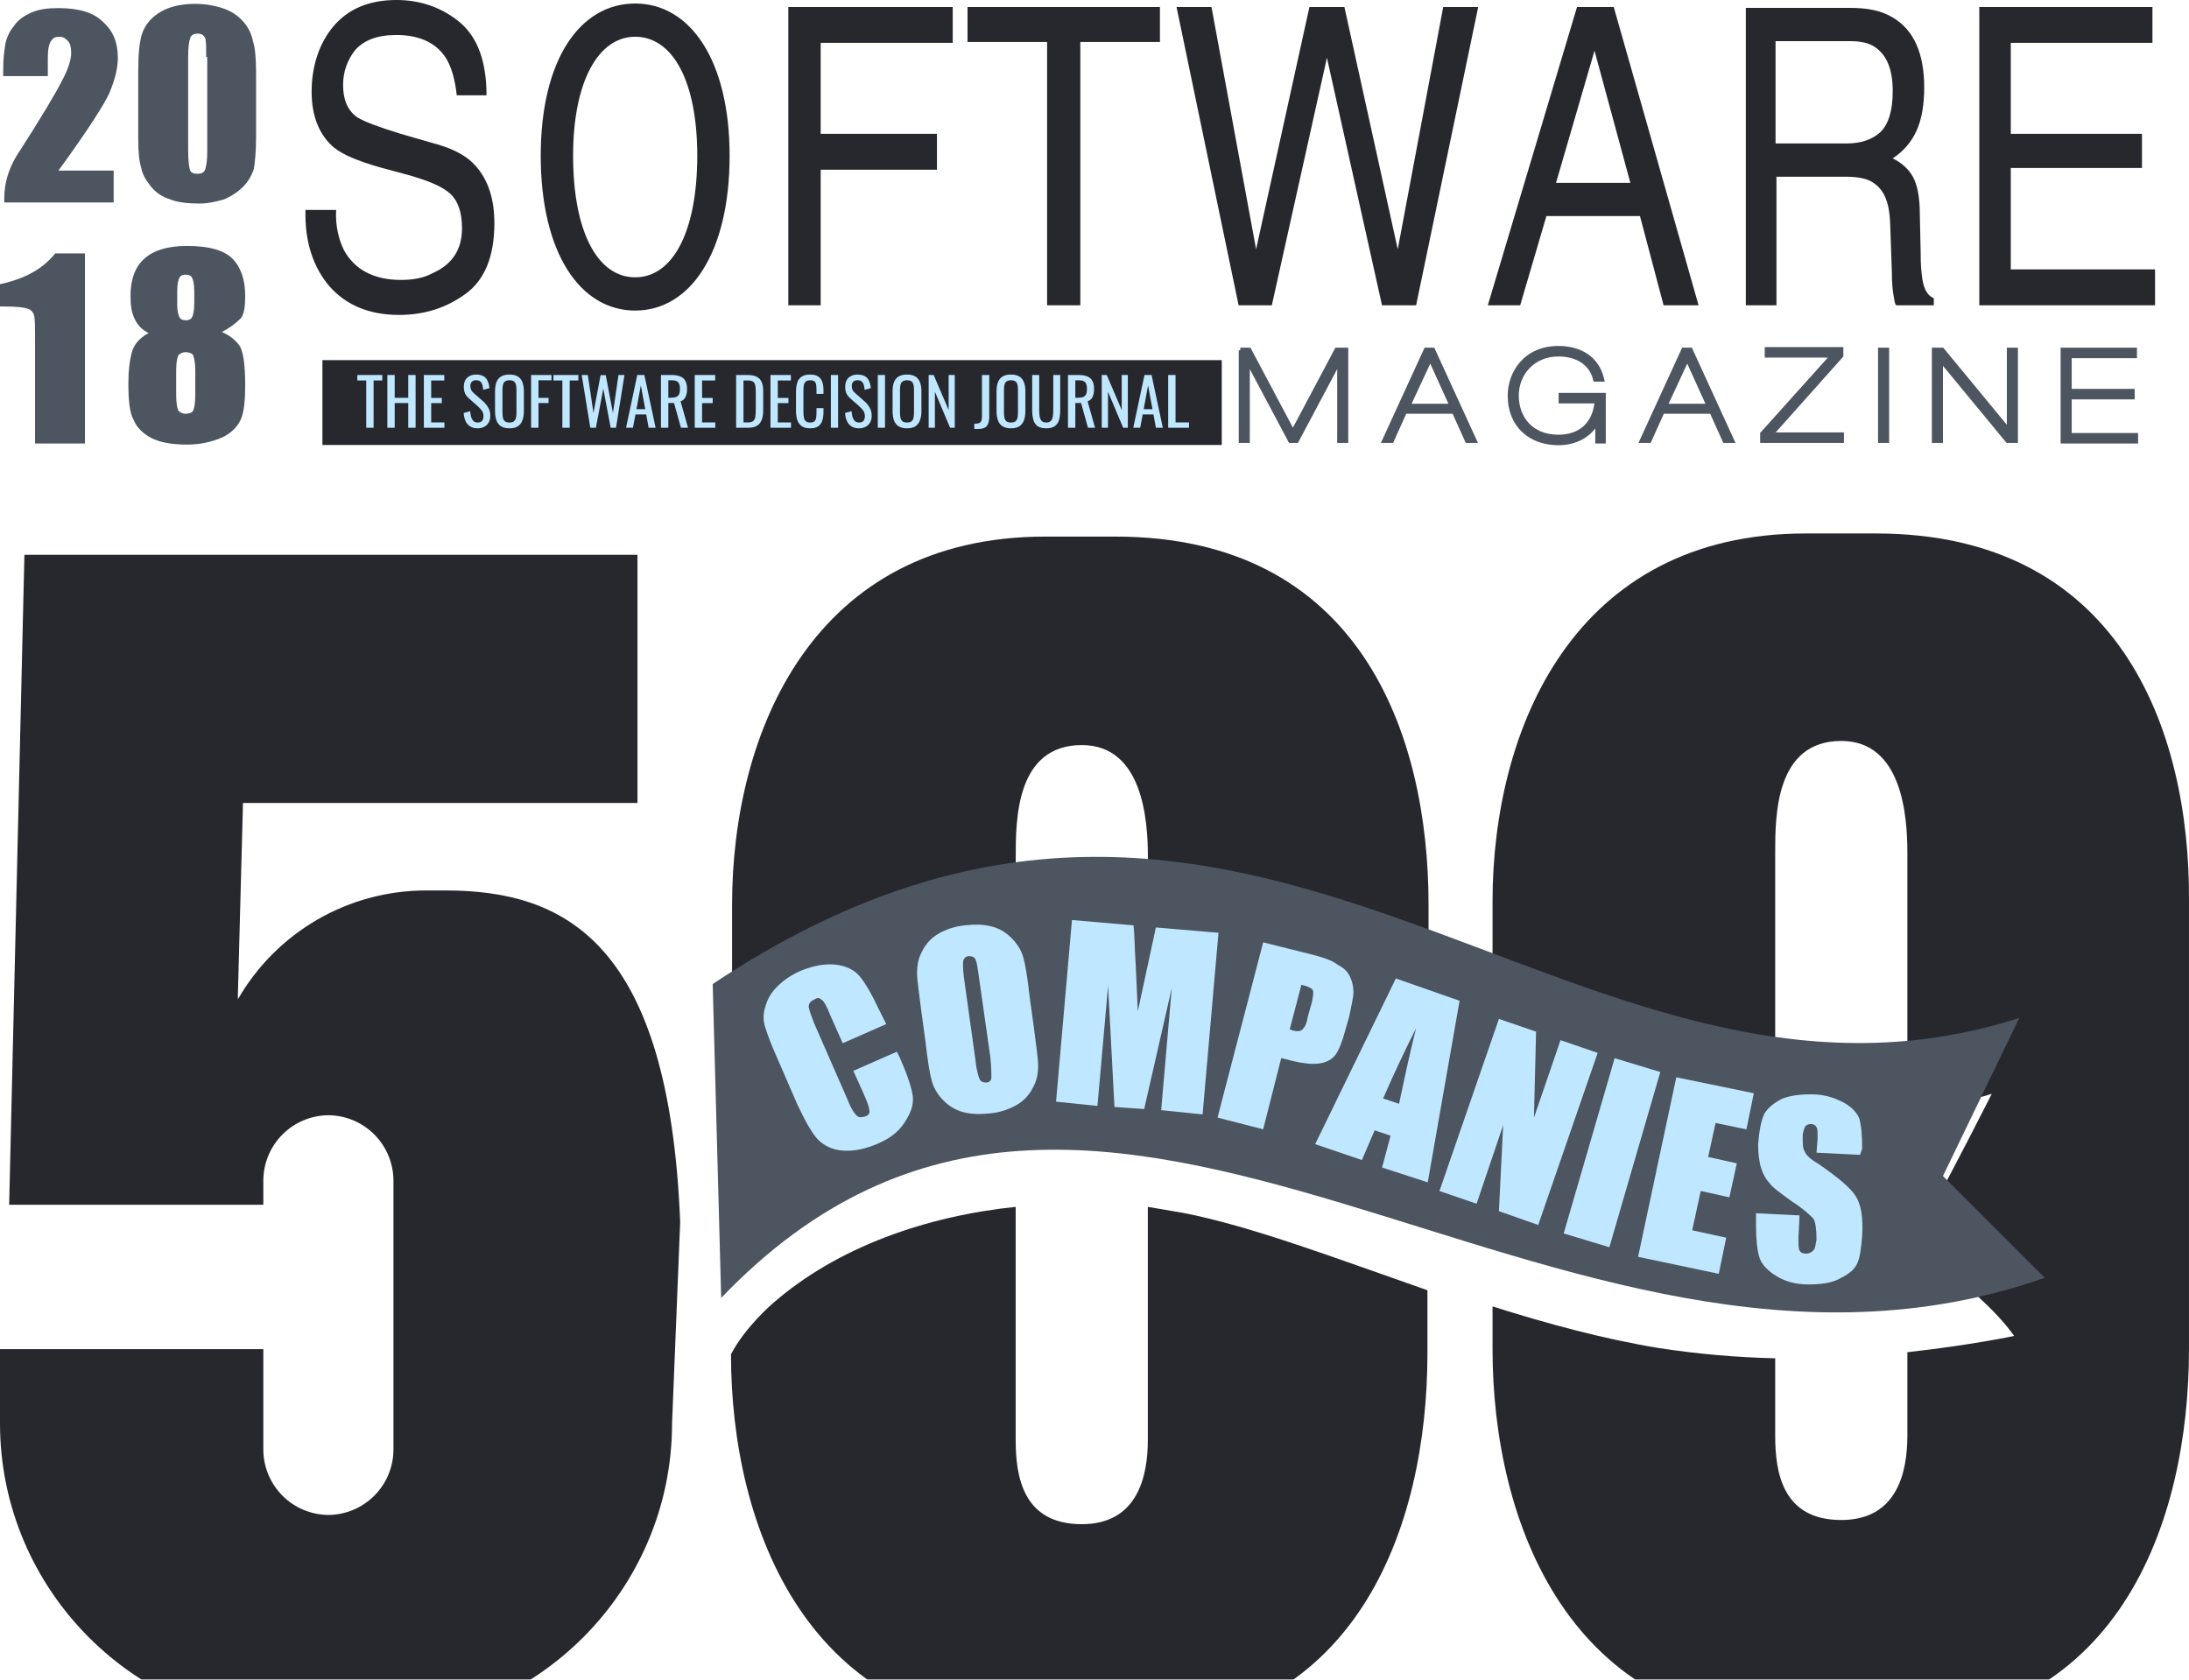 <?xml version="1.0" encoding="UTF-8"?> <svg xmlns="http://www.w3.org/2000/svg" width="129" height="99" viewBox="0 0 129 99" fill="none"><g filter="url(#filter0_i_2692_12884)"><path d="M26.244 48.654H25.105C22.857 48.655 20.648 49.248 18.702 50.373C16.756 51.499 15.141 53.118 14.02 55.068V54.768L14.319 43.498H37.567V28.872H1.439L0.54 67.177H15.518V65.738C15.525 64.723 15.932 63.751 16.65 63.034C17.367 62.316 18.338 61.91 19.353 61.902C20.368 61.91 21.338 62.316 22.056 63.034C22.773 63.752 23.179 64.723 23.187 65.738V81.624C23.18 82.64 22.774 83.611 22.056 84.329C21.339 85.047 20.368 85.454 19.353 85.462C18.338 85.454 17.367 85.048 16.649 84.33C15.931 83.612 15.525 82.64 15.518 81.624V75.69H0V80.066C0 89.897 8.03 97.929 17.855 97.929H21.748C31.575 97.929 39.605 89.897 39.605 80.066L40.084 68.197C39.425 51.711 33.314 48.654 26.244 48.654ZM110.545 27.613H106.412C92.751 27.613 87.957 39.122 87.957 49.313V56.807C92.272 58.546 96.166 60.163 99.88 60.702C101.448 60.972 103.028 61.173 104.614 61.303V46.436C104.614 44.277 104.614 39.842 108.507 39.842C112.104 39.842 112.403 44.279 112.403 46.436V61.484C114.441 61.362 116.058 61.062 117.376 60.642C117.376 60.642 115.039 65.259 113.961 67.177C112.942 69.095 112.823 69.216 114.26 70.534C115.699 71.853 117.556 73.293 118.695 74.911C118.695 74.911 116.178 75.45 112.403 75.87V80.784C112.403 82.944 111.804 85.76 108.509 85.76C105.034 85.76 104.614 82.944 104.614 80.784V76.229C102.327 76.176 100.045 75.975 97.783 75.629C94.487 75.091 91.192 74.192 87.957 73.172V75.69C87.957 85.882 92.451 97.99 106.412 97.99H110.545C124.866 97.99 128.999 85.882 128.999 75.69V49.254C129.06 39.122 124.866 27.613 110.545 27.613Z" fill="#27272E"></path><path d="M69.74 67.662C69.042 67.538 68.343 67.418 67.643 67.303V81.03C67.643 83.188 67.044 86.006 63.75 86.006C60.273 86.006 59.855 83.188 59.855 81.03V67.303C54.642 67.842 49.37 69.64 45.534 72.997C45.534 72.997 43.916 74.377 43.078 75.994C43.078 86.185 47.572 98.236 61.532 98.236H65.666C79.987 98.236 84.12 86.124 84.12 75.935V72.218C78.788 70.36 73.755 68.441 69.74 67.662ZM59.858 51.717V46.681C59.858 44.523 59.858 40.086 63.754 40.086C67.349 40.086 67.647 44.523 67.647 46.681V51.595C73.939 52.076 79.331 53.695 84.186 55.493V49.498C84.186 39.307 80.051 27.797 65.731 27.797H61.596C47.935 27.797 43.142 39.307 43.142 49.498V58.071C45 56.572 50.691 52.675 59.858 51.717Z" fill="#27272E"></path></g><path d="M119 59.998C92.5 68.497 74 36.68 42 58L42.5 76.5C65 53 91.5 85.5 120.5 75.315L114.5 69.315L119 59.998Z" fill="#4C5560"></path><g filter="url(#filter1_d_2692_12884)"><path d="M52.227 60.362L49.662 61.489L48.911 59.798C48.723 59.297 48.536 58.984 48.41 58.922C48.285 58.795 48.159 58.795 47.972 58.922C47.785 58.984 47.659 59.172 47.659 59.297C47.659 59.485 47.785 59.798 47.972 60.298L49.973 64.87C50.164 65.371 50.35 65.62 50.475 65.746C50.6 65.871 50.726 65.871 50.975 65.809C51.163 65.746 51.288 65.62 51.226 65.433C51.226 65.245 51.101 64.932 50.85 64.368L50.288 63.116L52.853 61.989L53.04 62.364C53.478 63.365 53.729 64.118 53.791 64.619C53.855 65.119 53.666 65.62 53.291 66.184C52.916 66.748 52.414 67.122 51.665 67.436C50.913 67.749 50.226 67.875 49.6 67.811C49.052 67.766 48.539 67.522 48.159 67.123C47.785 66.685 47.408 65.995 46.971 65.058L45.72 62.176C45.481 61.646 45.273 61.103 45.094 60.549C44.969 60.163 44.969 59.746 45.094 59.359C45.218 58.922 45.407 58.546 45.782 58.171C46.157 57.794 46.595 57.481 47.159 57.231C47.91 56.918 48.598 56.793 49.224 56.855C49.849 56.918 50.351 57.168 50.663 57.544C50.975 57.919 51.352 58.546 51.79 59.485L52.227 60.362ZM60.927 60.549C61.053 61.614 61.177 62.366 61.177 62.804C61.177 63.241 61.115 63.68 60.864 64.118C60.656 64.537 60.33 64.885 59.927 65.119C59.447 65.397 58.913 65.568 58.361 65.62C57.798 65.683 57.297 65.683 56.798 65.558C56.344 65.445 55.931 65.206 55.607 64.87C55.285 64.559 55.048 64.17 54.919 63.742C54.795 63.305 54.67 62.553 54.544 61.426L54.295 59.61C54.168 58.546 54.044 57.796 54.044 57.357C54.044 56.918 54.107 56.48 54.357 56.041C54.544 55.666 54.857 55.291 55.294 55.04C55.774 54.762 56.308 54.592 56.86 54.54C57.424 54.476 57.924 54.476 58.424 54.603C58.925 54.727 59.301 54.978 59.612 55.291C59.925 55.604 60.176 55.979 60.301 56.418C60.427 56.856 60.551 57.606 60.676 58.735L60.927 60.549ZM57.673 57.483C57.609 56.98 57.547 56.667 57.486 56.543C57.422 56.416 57.298 56.354 57.109 56.354C57.044 56.353 56.981 56.37 56.925 56.404C56.87 56.437 56.825 56.486 56.796 56.543C56.734 56.667 56.734 56.98 56.796 57.544L57.486 62.49C57.549 63.117 57.673 63.491 57.735 63.618C57.798 63.742 57.924 63.805 58.111 63.805C58.299 63.805 58.424 63.68 58.424 63.492C58.424 63.305 58.424 62.928 58.361 62.302L57.673 57.483ZM71.807 54.978L70.87 65.683L68.428 65.433L69.054 58.234L67.428 65.369L65.676 65.245L65.3 58.109L64.674 65.183L62.234 64.932L63.171 54.227L66.802 54.54C66.866 55.166 66.866 55.979 66.928 56.855L67.052 59.61L68.116 54.665L71.807 54.978ZM74.44 55.541L77.194 56.23C77.944 56.418 78.507 56.605 78.82 56.855C79.195 57.044 79.446 57.293 79.572 57.606C79.697 57.858 79.759 58.171 79.759 58.484C79.759 58.797 79.633 59.297 79.508 59.923L79.259 60.8C79.071 61.489 78.882 61.927 78.695 62.178C78.507 62.428 78.195 62.615 77.758 62.679C77.318 62.742 76.817 62.679 76.255 62.551L75.504 62.366L74.44 66.561L71.749 65.871L74.44 55.541ZM76.692 58.045L76.004 60.675C76.068 60.675 76.13 60.738 76.192 60.738C76.443 60.8 76.63 60.8 76.756 60.675C76.881 60.549 77.005 60.362 77.069 59.923L77.318 59.048C77.381 58.671 77.445 58.42 77.318 58.296C77.256 58.233 77.005 58.109 76.692 58.045ZM86.015 58.984L84.138 69.689L81.447 68.814L81.948 66.936L81.009 66.623L80.258 68.375L77.504 67.436L82.26 57.67L86.015 58.984ZM82.448 65.058C82.699 63.867 83.012 62.366 83.448 60.613C82.763 61.971 82.116 63.349 81.509 64.744L82.448 65.058Z" fill="#BFE7FF"></path><path d="M94.154 62.055L90.649 72.201L88.333 71.386L88.583 66.316L87.018 70.949L84.828 70.198L88.333 60.055L90.523 60.806L90.397 65.877L91.963 61.307L94.153 62.059L94.154 62.055ZM97.844 63.184L94.842 73.512L92.15 72.7L95.153 62.37L97.844 63.184ZM98.785 63.497L103.355 64.436L102.917 66.565L101.101 66.188L100.663 68.192L102.353 68.567L101.914 70.571L100.226 70.196L99.724 72.513L101.727 72.95L101.289 75.079L96.533 74.078L98.785 63.497ZM109.616 68.067L107.049 67.941L107.113 67.127C107.113 66.752 107.113 66.501 107.049 66.439C107.02 66.382 106.975 66.334 106.92 66.301C106.864 66.268 106.801 66.251 106.736 66.252C106.549 66.252 106.423 66.316 106.361 66.439C106.27 66.635 106.227 66.85 106.236 67.066C106.236 67.441 106.236 67.692 106.361 67.879C106.425 68.067 106.674 68.318 107.113 68.567C108.301 69.382 109.052 70.008 109.365 70.509C109.678 71.01 109.803 71.761 109.74 72.826C109.678 73.576 109.616 74.14 109.427 74.515C109.239 74.892 108.864 75.141 108.363 75.392C107.862 75.642 107.237 75.705 106.549 75.705C105.798 75.705 105.172 75.518 104.672 75.205C104.171 74.892 103.795 74.515 103.671 74.076C103.544 73.639 103.484 73.012 103.484 72.2V71.51L106.049 71.636L105.985 72.95C105.985 73.326 105.985 73.639 106.049 73.701C106.112 73.827 106.236 73.889 106.423 73.889C106.611 73.889 106.736 73.827 106.862 73.701C106.987 73.576 106.987 73.326 107.049 73.075C107.049 72.449 106.986 72.011 106.862 71.823C106.674 71.636 106.298 71.261 105.61 70.822C104.922 70.322 104.483 70.008 104.297 69.757C104.067 69.506 103.895 69.206 103.795 68.88C103.671 68.505 103.607 68.005 103.607 67.441C103.671 66.627 103.795 66.001 103.984 65.626C104.233 65.249 104.546 65 105.048 64.749C105.548 64.561 106.112 64.499 106.736 64.499C107.487 64.499 108.051 64.687 108.552 64.936C109.052 65.187 109.365 65.5 109.552 65.875C109.678 66.252 109.74 66.876 109.74 67.692L109.616 68.067Z" fill="#BFE7FF"></path></g><path d="M6.698 9.994V11.935H0.251V11.685C0.251 10.808 0.502 9.994 0.94 9.243C2.441 6.926 3.318 5.424 3.631 4.798C4.006 4.109 4.195 3.546 4.195 3.107C4.195 2.794 4.131 2.543 4.006 2.419C3.882 2.292 3.756 2.168 3.505 2.168C3.256 2.168 3.131 2.232 3.005 2.419C2.88 2.607 2.818 2.92 2.818 3.421V4.485H0.188V4.109C0.188 3.483 0.251 2.982 0.313 2.607C0.388 2.216 0.56 1.85 0.813 1.542C1.064 1.167 1.439 0.916 1.877 0.729C2.316 0.54 2.814 0.478 3.442 0.478C4.63 0.478 5.506 0.729 6.07 1.291C6.696 1.855 6.945 2.543 6.945 3.421C6.945 4.047 6.758 4.735 6.445 5.486C6.132 6.174 5.132 7.74 3.442 10.056H6.696V9.993L6.698 9.994ZM15.091 4.296V8.053C15.091 8.93 15.028 9.492 14.966 9.931C14.844 10.33 14.63 10.695 14.34 10.995C14.017 11.316 13.634 11.571 13.214 11.747C12.776 11.873 12.277 11.997 11.775 11.997C11.088 11.997 10.462 11.935 10.023 11.747C9.579 11.618 9.186 11.356 8.896 10.995C8.646 10.682 8.396 10.307 8.334 9.931C8.208 9.556 8.146 8.993 8.146 8.178V4.234C8.146 3.233 8.21 2.418 8.396 1.917C8.585 1.417 8.959 0.98 9.523 0.665C10.085 0.352 10.775 0.227 11.524 0.227C12.15 0.227 12.776 0.354 13.278 0.54C13.778 0.729 14.153 1.042 14.404 1.355C14.657 1.662 14.829 2.028 14.904 2.419C15.03 2.794 15.091 3.421 15.091 4.296ZM12.15 3.359C12.15 2.731 12.15 2.418 12.087 2.23C12.026 2.105 11.901 1.981 11.65 1.981C11.462 1.981 11.275 2.043 11.211 2.23C11.148 2.418 11.088 2.731 11.088 3.359V8.866C11.088 9.492 11.149 9.931 11.211 10.058C11.275 10.182 11.4 10.244 11.65 10.244C11.837 10.244 12.026 10.18 12.088 9.994C12.152 9.807 12.214 9.492 12.214 8.93V3.357H12.15V3.359Z" fill="#4C5560"></path><path d="M5.006 14.935V26.141H2.065V20.132C2.065 19.255 2.065 18.755 2.003 18.567C1.976 18.479 1.928 18.398 1.862 18.332C1.797 18.266 1.717 18.218 1.628 18.191C1.439 18.127 1.002 18.065 0.313 18.065H0V16.751C1.439 16.438 2.503 15.875 3.254 14.936L5.006 14.935ZM13.073 19.567C13.511 19.754 13.824 20.005 14.073 20.318C14.326 20.631 14.45 21.445 14.45 22.697C14.45 23.574 14.386 24.262 14.2 24.699C14.011 25.14 13.637 25.515 13.136 25.764C12.466 26.061 11.741 26.21 11.008 26.203C10.133 26.203 9.444 26.079 8.943 25.828C8.443 25.576 8.067 25.201 7.879 24.763C7.63 24.324 7.566 23.574 7.566 22.572C7.566 21.884 7.63 21.319 7.754 20.819C7.881 20.318 8.192 19.942 8.754 19.629C8.398 19.459 8.112 19.172 7.943 18.815C7.754 18.44 7.692 18.002 7.692 17.439C7.692 16.5 7.943 15.748 8.505 15.246C9.069 14.746 9.882 14.496 11.008 14.496C12.323 14.496 13.2 14.746 13.7 15.248C14.2 15.748 14.45 16.5 14.45 17.439C14.45 18.064 14.386 18.504 14.2 18.753C13.87 19.083 13.49 19.358 13.073 19.567ZM11.508 21.82C11.508 21.383 11.446 21.132 11.384 20.944C11.321 20.819 11.133 20.757 10.946 20.757C10.864 20.755 10.782 20.77 10.706 20.802C10.631 20.835 10.563 20.883 10.508 20.944C10.444 21.07 10.382 21.383 10.382 21.82V23.261C10.382 23.762 10.446 24.075 10.509 24.199C10.564 24.26 10.632 24.309 10.707 24.341C10.782 24.374 10.864 24.39 10.946 24.388C11.133 24.388 11.321 24.324 11.384 24.2C11.448 24.073 11.508 23.762 11.508 23.261V21.82ZM11.446 17.124C11.446 16.749 11.383 16.5 11.321 16.374C11.257 16.247 11.133 16.187 10.946 16.187C10.759 16.187 10.633 16.249 10.571 16.374C10.508 16.5 10.444 16.749 10.444 17.126V18.002C10.444 18.315 10.508 18.566 10.571 18.691C10.633 18.815 10.759 18.879 10.946 18.879C11.133 18.879 11.259 18.815 11.321 18.691C11.384 18.564 11.448 18.315 11.448 17.876V17.124H11.446Z" fill="#4C5560"></path><path d="M20.271 14.745C20.889 15.88 22.024 16.499 23.62 16.499C24.342 16.499 24.96 16.394 25.527 16.085C26.661 15.571 27.227 14.694 27.227 13.457C27.227 12.478 26.971 11.808 26.506 11.394C26.042 10.982 25.269 10.673 24.238 10.363L22.333 9.847C21.095 9.486 20.219 9.126 19.704 8.713C18.828 7.992 18.364 6.857 18.364 5.414C18.364 3.867 18.829 2.526 19.653 1.547C20.529 0.516 21.765 0 23.363 0C24.806 0 26.094 0.465 27.125 1.34C28.156 2.217 28.671 3.66 28.671 5.619H26.918C26.815 4.691 26.61 3.97 26.3 3.455C25.733 2.526 24.703 2.062 23.363 2.062C22.229 2.062 21.456 2.371 20.941 2.939C20.469 3.522 20.214 4.251 20.219 5.002C20.219 5.878 20.477 6.496 21.043 6.908C21.456 7.166 22.28 7.476 23.62 7.888L25.579 8.455C26.557 8.713 27.279 9.074 27.795 9.538C28.671 10.363 29.134 11.549 29.134 13.148C29.134 15.107 28.568 16.498 27.434 17.323C26.3 18.148 25.011 18.561 23.518 18.561C21.765 18.561 20.426 17.993 19.446 16.911C18.468 15.777 17.952 14.281 18.003 12.374H19.808C19.756 13.302 19.962 14.128 20.271 14.745ZM48.364 2.526V7.888H55.217V10.002H48.364V17.993H46.457V0.412H56.145V2.526H48.364ZM63.665 17.993H61.707V2.475H57.018V0.412H68.356V2.475H63.665V17.995V17.993ZM79.227 0.412L82.371 14.694L85.05 0.412H87.112L83.453 17.993H81.443L78.197 3.402L74.95 17.993H72.992L69.334 0.412H71.394L74.023 14.694L77.166 0.412H79.227ZM95.099 0.412H92.936L87.678 17.993H89.586L91.132 12.735H96.645L98.037 17.993H100.098L95.099 0.412ZM91.698 10.776L93.966 2.99L96.079 10.776H91.698ZM113.293 16.499C113.219 16.004 113.184 15.504 113.189 15.003L113.137 12.632C113.137 11.601 112.984 10.879 112.726 10.415C112.469 9.951 112.055 9.591 111.54 9.332C112.146 8.942 112.629 8.388 112.932 7.734C113.242 7.064 113.396 6.187 113.396 5.156C113.396 3.145 112.777 1.754 111.54 1.031C110.87 0.619 110.046 0.465 109.016 0.465H102.883V17.993H104.688V10.416H108.758C109.48 10.416 110.046 10.52 110.406 10.778C111.025 11.19 111.335 11.911 111.387 13.098L111.489 16.036C111.489 16.706 111.541 17.17 111.592 17.428C111.645 17.686 111.645 17.893 111.747 17.995H113.962V17.582C113.601 17.428 113.396 17.067 113.293 16.5V16.499ZM110.819 7.785C110.304 8.249 109.634 8.456 108.809 8.456H104.635V2.424H109.016C109.634 2.424 110.15 2.527 110.509 2.785C111.18 3.248 111.54 4.074 111.54 5.363C111.54 6.548 111.282 7.322 110.819 7.785ZM118.498 2.526V7.888H126.228V9.9H118.498V15.88H127V17.993H116.642V0.412H126.846V2.526H118.498ZM31.866 9.177C31.866 3.506 34.185 0.207 37.432 0.207C40.678 0.207 42.997 3.557 42.997 9.177C42.997 14.9 40.678 18.304 37.432 18.304C34.185 18.304 31.866 14.901 31.866 9.177ZM41.09 9.177C41.09 4.795 39.647 2.166 37.432 2.166C35.267 2.166 33.773 4.796 33.773 9.177C33.773 13.663 35.216 16.345 37.432 16.345C39.647 16.345 41.09 13.662 41.09 9.177Z" fill="#27272E"></path><path fill-rule="evenodd" clip-rule="evenodd" d="M91.842 26.241C92.702 26.241 93.506 25.914 94.012 25.25V26.14H94.631V23.158H91.852V23.777H93.961C93.888 24.34 93.674 24.783 93.348 25.091C92.991 25.43 92.483 25.622 91.841 25.622C91.054 25.622 90.474 25.349 90.09 24.934C89.704 24.517 89.503 23.94 89.503 23.316C89.503 22.081 90.417 21.01 91.841 21.01C92.874 21.01 93.667 21.489 93.88 22.374L93.91 22.494H94.57L94.525 22.301C94.381 21.692 94.057 21.21 93.589 20.883C93.123 20.558 92.524 20.391 91.842 20.391C90.82 20.391 90.067 20.78 89.573 21.347C89.081 21.911 88.851 22.641 88.851 23.316C88.851 24.232 89.168 24.967 89.71 25.473C90.25 25.978 91 26.241 91.842 26.241ZM78.696 20.492H79.115L79.117 20.489V20.492H79.454V26.105H78.802V21.755L76.49 26.106H75.964L73.652 21.755V26.106H73V20.65H73.09V20.492H73.337V20.489L73.339 20.492H73.691L76.193 25.206L78.696 20.492ZM84.524 20.492H83.951L81.378 26.105H82.097L82.872 24.385H85.603L86.378 26.106H87.097L84.524 20.492ZM85.359 23.799H83.186L84.286 21.433L85.359 23.799ZM99.703 20.493H99.129L96.557 26.105H97.276L98.051 24.385H100.782L101.557 26.106H102.276L99.703 20.493ZM100.504 23.799H98.331L99.431 21.433L100.504 23.799ZM108.631 20.458H103.999V21.078H107.715L103.728 25.516V26.106H108.666V25.486H104.643L108.63 21.013L108.631 20.458ZM111.328 20.493H110.675V26.105H111.328V20.493ZM114.518 20.493H113.847V26.105H114.5V21.561L118.248 26.105H118.918V20.492H118.266V25.037L114.518 20.493ZM125.933 20.493H121.435V26.14H126V25.52H122.088V23.541H125.798V22.922H122.088V21.111H125.933V20.493Z" fill="#4C5560"></path><path d="M19 21.227H72V26.227H19V21.227Z" fill="#27272E"></path><path d="M21.583 25.211V22.425H21.058V22.103H22.527V22.425H22.017V25.211H21.583ZM22.827 25.211V22.103H23.26V23.446H24.058V22.103H24.492V25.211H24.058V23.757H23.26V25.211H22.827ZM24.978 25.211V22.103H26.183V22.425H25.411V23.453H26.037V23.761H25.411V24.9H26.19V25.211H24.978ZM28.15 25.245C27.971 25.245 27.821 25.207 27.701 25.13C27.583 25.054 27.494 24.948 27.433 24.812C27.371 24.676 27.335 24.519 27.325 24.34L27.709 24.236C27.716 24.346 27.733 24.453 27.759 24.555C27.787 24.657 27.831 24.741 27.893 24.808C27.954 24.872 28.04 24.904 28.15 24.904C28.263 24.904 28.347 24.873 28.403 24.812C28.462 24.748 28.491 24.657 28.491 24.539C28.491 24.399 28.459 24.286 28.396 24.202C28.332 24.115 28.251 24.028 28.154 23.941L27.632 23.48C27.53 23.391 27.454 23.294 27.406 23.189C27.357 23.081 27.333 22.95 27.333 22.794C27.333 22.566 27.398 22.389 27.528 22.264C27.659 22.139 27.837 22.076 28.062 22.076C28.184 22.076 28.292 22.093 28.384 22.126C28.479 22.157 28.557 22.205 28.618 22.272C28.682 22.338 28.732 22.423 28.768 22.525C28.806 22.625 28.832 22.742 28.845 22.878L28.476 22.978C28.468 22.875 28.453 22.782 28.43 22.698C28.407 22.611 28.366 22.542 28.307 22.49C28.251 22.437 28.169 22.41 28.062 22.41C27.954 22.41 27.87 22.439 27.808 22.498C27.75 22.554 27.72 22.639 27.72 22.751C27.72 22.846 27.736 22.924 27.766 22.985C27.8 23.047 27.852 23.11 27.924 23.173L28.449 23.634C28.567 23.736 28.671 23.859 28.76 24.002C28.85 24.143 28.894 24.311 28.894 24.505C28.894 24.658 28.862 24.791 28.799 24.904C28.735 25.014 28.646 25.098 28.534 25.157C28.424 25.216 28.296 25.245 28.15 25.245ZM30.025 25.245C29.815 25.245 29.648 25.204 29.522 25.123C29.397 25.041 29.308 24.924 29.254 24.773C29.2 24.62 29.173 24.441 29.173 24.236V23.058C29.173 22.854 29.2 22.678 29.254 22.533C29.31 22.384 29.4 22.272 29.522 22.195C29.648 22.116 29.815 22.076 30.025 22.076C30.235 22.076 30.401 22.116 30.524 22.195C30.647 22.274 30.735 22.387 30.789 22.533C30.845 22.678 30.873 22.854 30.873 23.058V24.24C30.873 24.442 30.845 24.619 30.789 24.77C30.735 24.921 30.647 25.038 30.524 25.123C30.401 25.204 30.235 25.245 30.025 25.245ZM30.025 24.904C30.14 24.904 30.227 24.881 30.286 24.835C30.345 24.786 30.384 24.72 30.405 24.635C30.425 24.548 30.436 24.447 30.436 24.332V22.97C30.436 22.855 30.425 22.756 30.405 22.675C30.384 22.59 30.345 22.526 30.286 22.483C30.227 22.437 30.14 22.414 30.025 22.414C29.91 22.414 29.822 22.437 29.76 22.483C29.701 22.526 29.662 22.59 29.641 22.675C29.621 22.756 29.611 22.855 29.611 22.97V24.332C29.611 24.447 29.621 24.548 29.641 24.635C29.662 24.72 29.701 24.786 29.76 24.835C29.822 24.881 29.91 24.904 30.025 24.904ZM31.299 25.211V22.103H32.5V22.414H31.733V23.45H32.328V23.757H31.733V25.211H31.299ZM33.14 25.211V22.425H32.614V22.103H34.084V22.425H33.573V25.211H33.14ZM34.786 25.211L34.28 22.103H34.64L34.974 24.336L35.392 22.114H35.699L36.121 24.348L36.447 22.103H36.801L36.302 25.211H35.987L35.553 22.909L35.116 25.211H34.786ZM36.894 25.211L37.554 22.103H37.972L38.636 25.211H38.225L38.083 24.428H37.45L37.3 25.211H36.894ZM37.508 24.117H38.026L37.765 22.717L37.508 24.117ZM38.951 25.211V22.103H39.576C39.784 22.103 39.955 22.131 40.091 22.187C40.226 22.241 40.326 22.329 40.39 22.452C40.456 22.572 40.49 22.731 40.49 22.928C40.49 23.048 40.477 23.158 40.451 23.258C40.426 23.355 40.385 23.438 40.328 23.507C40.272 23.574 40.198 23.622 40.106 23.653L40.547 25.211H40.129L39.722 23.753H39.385V25.211H38.951ZM39.385 23.442H39.55C39.672 23.442 39.772 23.427 39.849 23.396C39.926 23.365 39.982 23.313 40.018 23.239C40.053 23.165 40.071 23.061 40.071 22.928C40.071 22.746 40.038 22.616 39.972 22.537C39.905 22.455 39.773 22.414 39.576 22.414H39.385V23.442ZM40.941 25.211V22.103H42.146V22.425H41.374V23.453H42V23.761H41.374V24.9H42.153V25.211H40.941ZM43.38 25.211V22.103H44.056C44.286 22.103 44.467 22.139 44.6 22.21C44.736 22.279 44.832 22.384 44.888 22.525C44.947 22.666 44.976 22.841 44.976 23.051V24.194C44.976 24.414 44.947 24.6 44.888 24.75C44.832 24.901 44.739 25.017 44.608 25.096C44.48 25.173 44.307 25.211 44.09 25.211H43.38ZM43.814 24.9H44.059C44.218 24.9 44.331 24.869 44.397 24.808C44.464 24.747 44.503 24.657 44.516 24.539C44.531 24.422 44.539 24.28 44.539 24.113V23.104C44.539 22.943 44.529 22.813 44.508 22.713C44.488 22.613 44.443 22.54 44.374 22.494C44.305 22.448 44.196 22.425 44.048 22.425H43.814V24.9ZM45.404 25.211V22.103H46.608V22.425H45.837V23.453H46.463V23.761H45.837V24.9H46.616V25.211H45.404ZM47.745 25.245C47.525 25.245 47.354 25.199 47.231 25.107C47.111 25.015 47.026 24.891 46.978 24.735C46.932 24.579 46.909 24.405 46.909 24.213V23.116C46.909 22.906 46.932 22.723 46.978 22.567C47.026 22.411 47.111 22.291 47.231 22.206C47.354 22.119 47.525 22.076 47.745 22.076C47.94 22.076 48.093 22.112 48.206 22.183C48.321 22.255 48.403 22.357 48.451 22.49C48.502 22.623 48.528 22.783 48.528 22.97V23.216H48.117V22.997C48.117 22.882 48.111 22.781 48.098 22.694C48.088 22.604 48.057 22.535 48.006 22.487C47.955 22.438 47.869 22.414 47.749 22.414C47.626 22.414 47.537 22.441 47.48 22.494C47.424 22.545 47.387 22.62 47.369 22.717C47.354 22.811 47.346 22.923 47.346 23.051V24.282C47.346 24.438 47.359 24.562 47.385 24.655C47.41 24.744 47.452 24.808 47.511 24.846C47.57 24.885 47.649 24.904 47.749 24.904C47.867 24.904 47.951 24.878 48.002 24.827C48.053 24.773 48.085 24.701 48.098 24.608C48.111 24.516 48.117 24.409 48.117 24.286V24.056H48.528V24.286C48.528 24.476 48.505 24.643 48.459 24.789C48.413 24.932 48.334 25.045 48.221 25.127C48.108 25.206 47.95 25.245 47.745 25.245ZM48.964 25.211V22.103H49.39V25.211H48.964ZM50.626 25.245C50.447 25.245 50.297 25.207 50.177 25.13C50.059 25.054 49.97 24.948 49.908 24.812C49.847 24.676 49.811 24.519 49.801 24.34L50.184 24.236C50.192 24.346 50.209 24.453 50.234 24.555C50.263 24.657 50.307 24.741 50.369 24.808C50.43 24.872 50.516 24.904 50.626 24.904C50.738 24.904 50.823 24.873 50.879 24.812C50.938 24.748 50.967 24.657 50.967 24.539C50.967 24.399 50.935 24.286 50.871 24.202C50.807 24.115 50.727 24.028 50.63 23.941L50.108 23.48C50.005 23.391 49.93 23.294 49.881 23.189C49.833 23.081 49.808 22.95 49.808 22.794C49.808 22.566 49.874 22.389 50.004 22.264C50.135 22.139 50.312 22.076 50.538 22.076C50.66 22.076 50.768 22.093 50.86 22.126C50.954 22.157 51.032 22.205 51.094 22.272C51.158 22.338 51.208 22.423 51.243 22.525C51.282 22.625 51.307 22.742 51.32 22.878L50.952 22.978C50.944 22.875 50.929 22.782 50.906 22.698C50.883 22.611 50.842 22.542 50.783 22.49C50.727 22.437 50.645 22.41 50.538 22.41C50.43 22.41 50.346 22.439 50.284 22.498C50.225 22.554 50.196 22.639 50.196 22.751C50.196 22.846 50.211 22.924 50.242 22.985C50.275 23.047 50.328 23.11 50.399 23.173L50.925 23.634C51.043 23.736 51.146 23.859 51.236 24.002C51.325 24.143 51.37 24.311 51.37 24.505C51.37 24.658 51.338 24.791 51.274 24.904C51.21 25.014 51.122 25.098 51.009 25.157C50.899 25.216 50.772 25.245 50.626 25.245ZM51.73 25.211V22.103H52.155V25.211H51.73ZM53.453 25.245C53.243 25.245 53.075 25.204 52.95 25.123C52.825 25.041 52.735 24.924 52.681 24.773C52.627 24.62 52.601 24.441 52.601 24.236V23.058C52.601 22.854 52.627 22.678 52.681 22.533C52.737 22.384 52.827 22.272 52.95 22.195C53.075 22.116 53.243 22.076 53.453 22.076C53.662 22.076 53.829 22.116 53.951 22.195C54.074 22.274 54.162 22.387 54.216 22.533C54.272 22.678 54.3 22.854 54.3 23.058V24.24C54.3 24.442 54.272 24.619 54.216 24.77C54.162 24.921 54.074 25.038 53.951 25.123C53.829 25.204 53.662 25.245 53.453 25.245ZM53.453 24.904C53.568 24.904 53.655 24.881 53.714 24.835C53.772 24.786 53.812 24.72 53.832 24.635C53.853 24.548 53.863 24.447 53.863 24.332V22.97C53.863 22.855 53.853 22.756 53.832 22.675C53.812 22.59 53.772 22.526 53.714 22.483C53.655 22.437 53.568 22.414 53.453 22.414C53.337 22.414 53.249 22.437 53.188 22.483C53.129 22.526 53.089 22.59 53.069 22.675C53.048 22.756 53.038 22.855 53.038 22.97V24.332C53.038 24.447 53.048 24.548 53.069 24.635C53.089 24.72 53.129 24.786 53.188 24.835C53.249 24.881 53.337 24.904 53.453 24.904ZM54.727 25.211V22.103H55.022L55.905 24.167V22.103H56.265V25.211H55.989L55.095 23.089V25.211H54.727ZM57.416 25.284V24.973C57.511 24.973 57.587 24.967 57.646 24.954C57.705 24.941 57.75 24.918 57.78 24.885C57.814 24.852 57.837 24.804 57.849 24.743C57.862 24.679 57.869 24.598 57.869 24.501V22.103H58.298V24.509C58.298 24.688 58.279 24.835 58.241 24.95C58.203 25.063 58.135 25.147 58.038 25.203C57.94 25.257 57.802 25.284 57.623 25.284H57.416ZM59.579 25.245C59.369 25.245 59.202 25.204 59.077 25.123C58.951 25.041 58.862 24.924 58.808 24.773C58.754 24.62 58.727 24.441 58.727 24.236V23.058C58.727 22.854 58.754 22.678 58.808 22.533C58.864 22.384 58.954 22.272 59.077 22.195C59.202 22.116 59.369 22.076 59.579 22.076C59.789 22.076 59.955 22.116 60.078 22.195C60.201 22.274 60.289 22.387 60.343 22.533C60.399 22.678 60.427 22.854 60.427 23.058V24.24C60.427 24.442 60.399 24.619 60.343 24.77C60.289 24.921 60.201 25.038 60.078 25.123C59.955 25.204 59.789 25.245 59.579 25.245ZM59.579 24.904C59.694 24.904 59.781 24.881 59.84 24.835C59.899 24.786 59.939 24.72 59.959 24.635C59.98 24.548 59.99 24.447 59.99 24.332V22.97C59.99 22.855 59.98 22.756 59.959 22.675C59.939 22.59 59.899 22.526 59.84 22.483C59.781 22.437 59.694 22.414 59.579 22.414C59.464 22.414 59.376 22.437 59.314 22.483C59.256 22.526 59.216 22.59 59.196 22.675C59.175 22.756 59.165 22.855 59.165 22.97V24.332C59.165 24.447 59.175 24.548 59.196 24.635C59.216 24.72 59.256 24.786 59.314 24.835C59.376 24.881 59.464 24.904 59.579 24.904ZM61.655 25.245C61.43 25.245 61.258 25.201 61.137 25.111C61.017 25.022 60.935 24.896 60.892 24.735C60.848 24.571 60.827 24.381 60.827 24.163V22.103H61.241V24.183C61.241 24.316 61.25 24.437 61.268 24.547C61.286 24.657 61.324 24.744 61.383 24.808C61.444 24.872 61.535 24.904 61.655 24.904C61.778 24.904 61.869 24.872 61.928 24.808C61.987 24.744 62.025 24.657 62.043 24.547C62.061 24.437 62.07 24.316 62.07 24.183V22.103H62.48V24.163C62.48 24.381 62.459 24.571 62.415 24.735C62.372 24.896 62.29 25.022 62.169 25.111C62.052 25.201 61.88 25.245 61.655 25.245ZM62.937 25.211V22.103H63.562C63.77 22.103 63.941 22.131 64.076 22.187C64.212 22.241 64.312 22.329 64.376 22.452C64.442 22.572 64.475 22.731 64.475 22.928C64.475 23.048 64.463 23.158 64.437 23.258C64.412 23.355 64.371 23.438 64.314 23.507C64.258 23.574 64.184 23.622 64.092 23.653L64.533 25.211H64.115L63.708 23.753H63.37V25.211H62.937ZM63.37 23.442H63.535C63.658 23.442 63.758 23.427 63.835 23.396C63.911 23.365 63.968 23.313 64.004 23.239C64.039 23.165 64.057 23.061 64.057 22.928C64.057 22.746 64.024 22.616 63.958 22.537C63.891 22.455 63.759 22.414 63.562 22.414H63.37V23.442ZM64.927 25.211V22.103H65.222L66.105 24.167V22.103H66.465V25.211H66.189L65.295 23.089V25.211H64.927ZM66.785 25.211L67.445 22.103H67.863L68.527 25.211H68.117L67.975 24.428H67.341L67.192 25.211H66.785ZM67.399 24.117H67.917L67.656 22.717L67.399 24.117ZM68.842 25.211V22.103H69.276V24.9H70.07V25.211H68.842Z" fill="#BFE7FF"></path><defs><filter id="filter0_i_2692_12884" x="0" y="27.613" width="129" height="74.453" filterUnits="userSpaceOnUse" color-interpolation-filters="sRGB"><feFlood flood-opacity="0" result="BackgroundImageFix"></feFlood><feBlend mode="normal" in="SourceGraphic" in2="BackgroundImageFix" result="shape"></feBlend><feColorMatrix in="SourceAlpha" type="matrix" values="0 0 0 0 0 0 0 0 0 0 0 0 0 0 0 0 0 0 127 0" result="hardAlpha"></feColorMatrix><feOffset dy="3.83"></feOffset><feGaussianBlur stdDeviation="4.788"></feGaussianBlur><feComposite in2="hardAlpha" operator="arithmetic" k2="-1" k3="1"></feComposite><feColorMatrix type="matrix" values="0 0 0 0 0 0 0 0 0 0 0 0 0 0 0 0 0 0 0.44 0"></feColorMatrix><feBlend mode="normal" in2="shape" result="effect1_innerShadow_2692_12884"></feBlend></filter><filter id="filter1_d_2692_12884" x="42" y="51.227" width="70.758" height="27.479" filterUnits="userSpaceOnUse" color-interpolation-filters="sRGB"><feFlood flood-opacity="0" result="BackgroundImageFix"></feFlood><feColorMatrix in="SourceAlpha" type="matrix" values="0 0 0 0 0 0 0 0 0 0 0 0 0 0 0 0 0 0 127 0" result="hardAlpha"></feColorMatrix><feOffset></feOffset><feGaussianBlur stdDeviation="1.5"></feGaussianBlur><feComposite in2="hardAlpha" operator="out"></feComposite><feColorMatrix type="matrix" values="0 0 0 0 0 0 0 0 0 0 0 0 0 0 0 0 0 0 0.45 0"></feColorMatrix><feBlend mode="normal" in2="BackgroundImageFix" result="effect1_dropShadow_2692_12884"></feBlend><feBlend mode="normal" in="SourceGraphic" in2="effect1_dropShadow_2692_12884" result="shape"></feBlend></filter></defs></svg> 